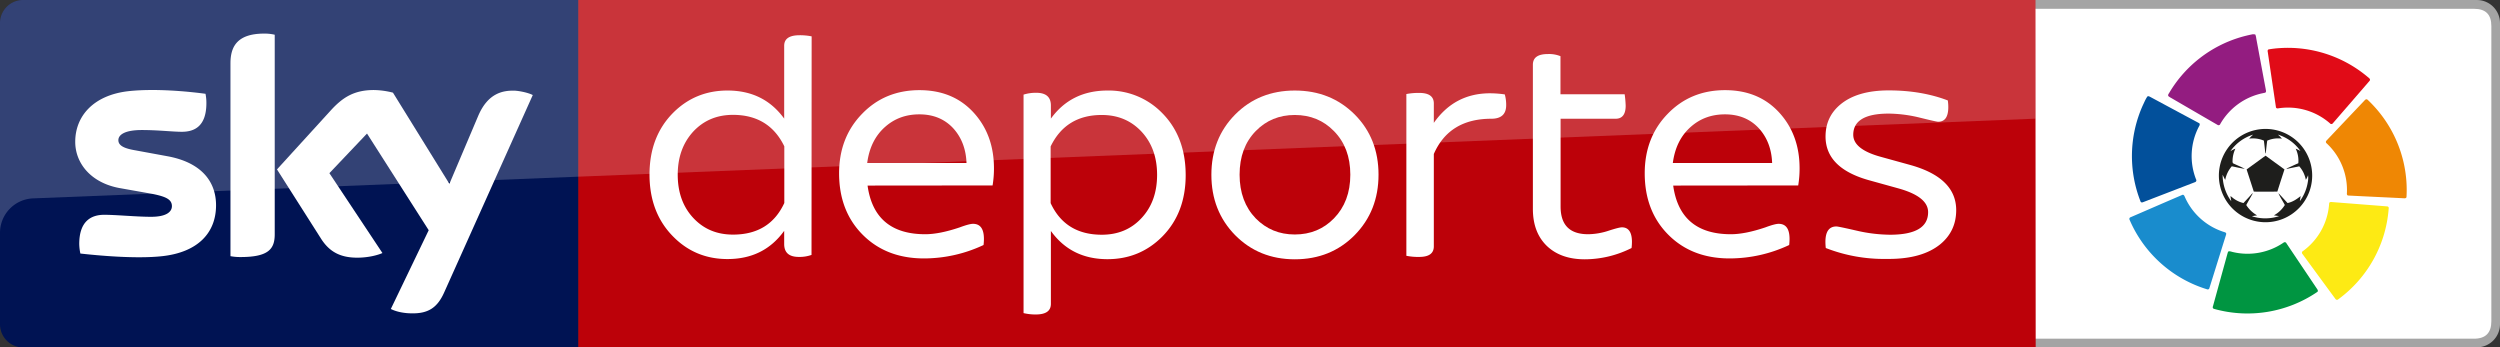 <svg id="svg2" xmlns="http://www.w3.org/2000/svg" viewBox="0 0 1993.793 277.1"><rect x="0" y="0" width="1993.793" height="277.1" fill="#333333" stroke="none"/><defs><style>.cls-1{fill:#a9a9a9;fill-opacity:0.949;}.cls-13,.cls-2{fill:#fff;}.cls-3{fill:#931c80;}.cls-4{fill:#e10b17;}.cls-5{fill:#02509b;}.cls-6{fill:#ef8704;}.cls-7{fill:#1e1e1c;}.cls-8{fill:#198ccd;}.cls-9{fill:#fdea14;}.cls-10{fill:#009541;}.cls-11{fill:#bc0109;}.cls-12{fill:#001353;}.cls-13{opacity:0.2;isolation:isolate;}</style></defs><title>Sky_Deportes_La_Liga (1)</title><g id="layer1"><g id="g3256"><path id="path4017-2" class="cls-1" d="M1533.292,277.02h442.5a18.501,18.501,0,0,0,18.5-18.4v-240.3a18.418,18.418,0,0,0-18.2-18.3h-442.8Z" transform="translate(-0.5)"/><path id="path3269" class="cls-2" d="M1530.292,270.12h443.2c9.5,0,13.9-4.8,13.9-13.9v-235.4c0-9.1-4.3-13.8-13.9-13.8h-443.2l-90,138.5Z" transform="translate(-0.5)"/></g></g><g id="g1477"><path id="path815" class="cls-2" d="M1779.22,120.695a34.439,34.439,0,0,1,18.207-13.321,30.856,30.856,0,0,0-3.196,3.199,22.659,22.659,0,0,1,11.768,1.572c.392,3.421.812,6.842,1.164,10.268a.861.861,0,0,0,.38-.768c.36-3.16.657-6.324,1.109-9.468a21.672,21.672,0,0,1,11.741-1.596,31.004,31.004,0,0,0-3.196-3.215,34.183,34.183,0,0,1,17.946,13.059,28.947,28.947,0,0,0-3.805-1.869,22.071,22.071,0,0,1,2.118,11.642c-3.231,1.323-6.348,2.918-9.567,4.277a2.367,2.367,0,0,0,1.584-.028c2.899-.649,5.833-1.148,8.731-1.802a22.598,22.598,0,0,1,5.231,10.771,15.387,15.387,0,0,0,1.774-3.691,16.255,16.255,0,0,1-.135,5.144,34.931,34.931,0,0,1-6.411,15.562c.182-1.354.455-2.693.606-4.055-3.053,2.503-6.454,4.748-10.39,5.552-2.467-2.613-4.803-5.354-7.337-7.904,1.414,3.298,3.516,6.272,5.14,9.48a23.421,23.421,0,0,1-8.692,8.224c1.362.245,2.736.412,4.102.641a34.868,34.868,0,0,1-21.62.115c1.338-.384,2.732-.503,4.094-.752a24.363,24.363,0,0,1-8.636-8.205c1.525-2.899,3.215-5.71,4.799-8.577a.94.94,0,0,0,.131-.919c-2.257,2.74-4.772,5.255-7.139,7.9a21.444,21.444,0,0,1-7.757-3.536c-.911-.626-1.667-1.453-2.629-2.004.147,1.366.432,2.712.626,4.071a35.525,35.525,0,0,1-6.87-21.026c.744,1.299,1.212,2.744,2.079,3.976a22.889,22.889,0,0,1,5.215-10.778c3.477.657,6.918,1.56,10.43,2.012-3.085-1.671-6.379-2.918-9.527-4.467a3.72,3.72,0,0,1-.297-1.853,23.576,23.576,0,0,1,2.277-9.741,16.556,16.556,0,0,0-4.047,2.111m12.992,14.433c1.917,5.896,3.865,11.78,5.726,17.692,6.256.075,12.517.103,18.773-.012,1.806-5.924,3.805-11.792,5.694-17.692q-7.543-5.482-15.091-10.961Q1799.742,129.608,1792.212,135.128Z" transform="translate(-0.5)"/><path id="path817" class="cls-3" d="M1796.315,27.478a5.138,5.138,0,0,1,2.855.083,13.051,13.051,0,0,1,.748,3.144c2.562,13.725,5.088,27.461,7.674,41.185a2.499,2.499,0,0,1-.083,1.647c-.554.57-1.429.546-2.146.744a50.835,50.835,0,0,0-34.181,24.646,1.4,1.4,0,0,1-2.122.693q-18.532-10.739-37.044-21.521a11.559,11.559,0,0,1-2.162-1.402c-.729-1.101.483-2.186.938-3.144a98.747,98.747,0,0,1,56.747-43.91C1790.426,28.785,1793.361,28.084,1796.315,27.478Z" transform="translate(-0.5)"/><path id="path819" class="cls-4" d="M1818.648,38.367A98.909,98.909,0,0,1,1888.87,61.449c.855.693,2.411,1.711,1.453,2.958-9.769,11.365-19.613,22.666-29.413,34.002a1.424,1.424,0,0,1-2.237-.059,50.857,50.857,0,0,0-41.075-11.974c-.824.249-1.972-.012-2.019-1.03q-3.285-22.048-6.526-44.112c-.194-.697-.04-1.639.772-1.845A80.33,80.33,0,0,1,1818.648,38.367Z" transform="translate(-0.5)"/><path id="path821" class="cls-5" d="M1713.14,76.9c.772-.459,1.568.091,2.269.42q19.298,10.388,38.616,20.741c1.204.443.839,1.798.285,2.617a50.737,50.737,0,0,0-2.459,42.274,1.503,1.503,0,0,1-.788,2.32q-20.735,7.989-41.475,15.974c-.689.333-1.703.285-1.968-.574a98.824,98.824,0,0,1,1.841-76.74c1.176-2.36,2.115-4.902,3.679-7.033Z" transform="translate(-0.5)"/><path id="path823" class="cls-6" d="M1887.072,79.374a1.41,1.41,0,0,1,1.77.317,98.671,98.671,0,0,1,30.898,77.223c.024,1.014-1.097,1.362-1.928,1.208-14.798-.733-29.599-1.41-44.397-2.17-1.006.083-1.366-1.045-1.216-1.857a50.883,50.883,0,0,0-16.104-39.728,1.42,1.42,0,0,1-.123-2.297q14.92-15.77,29.868-31.512a9.406,9.406,0,0,1,1.231-1.184Z" transform="translate(-0.5)"/><g id="g829"><path id="path825" class="cls-7" d="M1803.399,103.026a37.177,37.177,0,0,1,36.295,18.694,37.206,37.206,0,1,1-36.295-18.694m-24.178,17.668a16.556,16.556,0,0,1,4.047-2.111,23.576,23.576,0,0,0-2.277,9.741,3.72,3.72,0,0,0,.297,1.853c3.148,1.548,6.443,2.796,9.527,4.467-3.512-.451-6.953-1.354-10.43-2.012a22.889,22.889,0,0,0-5.215,10.778c-.867-1.231-1.334-2.677-2.079-3.976a35.525,35.525,0,0,0,6.87,21.026c-.194-1.358-.479-2.705-.626-4.071.962.55,1.719,1.378,2.629,2.004a21.444,21.444,0,0,0,7.757,3.536c2.368-2.645,4.882-5.16,7.139-7.9a.94.94,0,0,1-.131.919c-1.584,2.867-3.275,5.678-4.799,8.577a24.363,24.363,0,0,0,8.636,8.205c-1.362.249-2.756.368-4.094.752a34.867,34.867,0,0,0,21.62-.115c-1.366-.23-2.74-.396-4.102-.641a23.421,23.421,0,0,0,8.692-8.224c-1.623-3.207-3.726-6.181-5.14-9.48,2.534,2.55,4.87,5.29,7.337,7.904,3.936-.804,7.337-3.049,10.39-5.552-.15,1.362-.424,2.701-.606,4.055a34.931,34.931,0,0,0,6.411-15.562,16.255,16.255,0,0,0,.135-5.144,15.387,15.387,0,0,1-1.774,3.69,22.598,22.598,0,0,0-5.231-10.771c-2.899.653-5.833,1.152-8.731,1.802a2.367,2.367,0,0,1-1.584.028c3.219-1.358,6.336-2.954,9.567-4.277a22.071,22.071,0,0,0-2.118-11.642,28.946,28.946,0,0,1,3.805,1.869,34.182,34.182,0,0,0-17.946-13.059,31.003,31.003,0,0,1,3.196,3.215,21.672,21.672,0,0,0-11.741,1.596c-.451,3.144-.748,6.308-1.109,9.468a.861.861,0,0,1-.38.768c-.352-3.425-.772-6.846-1.164-10.268a22.659,22.659,0,0,0-11.768-1.572,30.854,30.854,0,0,1,3.196-3.199,34.439,34.439,0,0,0-18.207,13.321Z" transform="translate(-0.5)"/><path id="path827" class="cls-7" d="M1792.212,135.128q7.537-5.506,15.103-10.972,7.555,5.464,15.091,10.961c-1.889,5.9-3.888,11.768-5.694,17.692-6.256.115-12.517.087-18.773.012C1796.077,146.908,1794.129,141.024,1792.212,135.128Z" transform="translate(-0.5)"/></g><path id="path831" class="cls-8" d="M1740.961,155.418c1.101-.428,1.671.839,1.988,1.651a50.847,50.847,0,0,0,31.108,27.908,4.654,4.654,0,0,1,1.62.717c.507.594.15,1.382-.02,2.031-4.399,13.966-8.688,27.964-13.099,41.922a1.369,1.369,0,0,1-1.956,1.053,98.593,98.593,0,0,1-61.693-55.357,1.422,1.422,0,0,1,.812-2.115C1713.472,167.297,1727.193,161.294,1740.961,155.418Z" transform="translate(-0.5)"/><path id="path833" class="cls-9" d="M1858.518,161.334a3.032,3.032,0,0,1,1.849-.182c14.627,1.168,29.263,2.273,43.894,3.449a1.336,1.336,0,0,1,1.251,1.746,98.617,98.617,0,0,1-40.184,72.333,1.442,1.442,0,0,1-2.257-.238q-13.174-17.908-26.301-35.864a1.46,1.46,0,0,1,.42-2.38,50.847,50.847,0,0,0,20.737-36.6c.127-.756-.051-1.703.59-2.265Z" transform="translate(-0.5)"/><path id="path835" class="cls-10" d="M1821.76,193.447a1.452,1.452,0,0,1,2.237.63q12.224,18.223,24.455,36.43c.519.681.978,1.79.051,2.364a98.758,98.758,0,0,1-82.335,13.443,1.373,1.373,0,0,1-.824-1.96q5.839-21.228,11.701-42.445c.178-.57.325-1.271.962-1.493a6.234,6.234,0,0,1,2.38.388,50.93,50.93,0,0,0,41.372-7.357Z" transform="translate(-0.5)"/></g><polygon id="polygon837" class="cls-11" points="461.1 277.1 1623.5 277.1 1623.3 0 461.1 0 461.1 277.1"/><path id="path4017" class="cls-12" d="M461.6,277.1H19.01A18.51,18.51,0,0,1,.5,258.59V18.2A18.397,18.397,0,0,1,18.7,0H461.6V277.1Z" transform="translate(-0.5)"/><path id="path3228" class="cls-2" d="M312.2,246.4c3,1.6,9,3.5,16.9,3.5,13.2.2,20.3-4.8,25.6-16.6L425.4,75.8c-3-1.6-9.5-3.2-14.5-3.5-9-.2-21.2,1.6-29.1,20.3l-22.9,54-45-72.7a64.57,64.57,0,0,0-15.2-2.1c-15.7,0-24.7,5.8-33.9,15.7l-43.4,47.6,35.1,55.2c6.5,10.2,15,15.2,28.9,15.2,9,0,16.6-2.1,20.1-3.7l-42.3-63.7,30-31.6,49.2,77.1Z" transform="translate(-0.5)"/><path id="path3226" class="cls-2" d="M219.6,186.8c0,11.5-4.6,18.2-27.2,18.2a41.426,41.426,0,0,1-8.1-.7V50.6c0-11.8,3.9-23.8,26.8-23.8a34.596,34.596,0,0,1,8.5.9Z" transform="translate(-0.5)"/><path id="path3224" class="cls-2" d="M172.8,163.7c0,21.7-14.1,37.4-42.9,40.6-20.8,2.3-51-.5-65.3-2.1a39.411,39.411,0,0,1-.9-7.6c0-18.9,10.2-23.3,19.9-23.3,9.9,0,25.6,1.6,37.4,1.6,12.9,0,16.6-4.4,16.6-8.5,0-5.5-5.1-7.6-15.2-9.7l-27-4.8c-22.9-4.4-34.9-20.1-34.9-36.8,0-20.3,14.3-37.2,42.5-40.4,21.2-2.3,47.3.2,61.4,2.1a36.405,36.405,0,0,1,.7,7.4c0,18.9-9.9,22.9-19.6,22.9-7.4,0-18.7-1.4-31.9-1.4-13.4,0-18.7,3.7-18.7,8.1,0,4.6,5.3,6.7,13.6,8.1l26.1,4.8c26.8,5.1,38.2,20.3,38.2,39" transform="translate(-0.5)"/><g id="g859"><path id="path843" class="cls-2" d="M647.7,203.3a28.555,28.555,0,0,1-10.1,1.6c-7.8,0-11.7-3.4-11.7-10.3V184.1c-10.8,15-25.8,22.5-45.2,22.5q-25.65,0-43.3-17.9-18.9-19.05-18.9-49.5,0-30.3,18.9-49.3c11.8-11.8,26.3-17.7,43.3-17.7,19.4,0,34.4,7.5,45.2,22.4V36.5q0-8.4,12.3-8.4a47.468,47.468,0,0,1,9.6.9ZM541,139.3c0,14.1,4.1,25.6,12.4,34.5s18.8,13.3,31.7,13.3q29.25,0,40.9-25.2V116.7q-12.15-25.05-40.9-25.1c-12.8,0-23.3,4.4-31.6,13.2C545.2,113.8,541,125.3,541,139.3Z" transform="translate(-0.5)"/><path id="path845" class="cls-2" d="M692.4,148c3.6,25.9,19,38.8,46,38.8,7.5,0,16.7-1.8,27.6-5.5,5.1-1.9,8.6-2.8,10.5-2.8,5.8,0,8.7,4,8.7,12.1a43.989,43.989,0,0,1-.3,4.8,111.582,111.582,0,0,1-47.5,10.7q-30,0-48.8-18.8-18.9-18.9-18.9-49.1,0-28.65,18.4-47.5,18.15-18.75,45.6-18.8c18.8,0,33.6,6.5,44.7,19.5,9.9,11.6,14.8,25.9,14.8,42.8a81.776,81.776,0,0,1-1.1,13.7l-99.7.1Zm78.9-18c-.4-11.2-4-20.4-10.5-27.6-6.9-7.5-16-11.2-27.1-11.2-10.7,0-19.7,3.3-27.2,9.9-8,7-12.8,16.7-14.4,28.9Z" transform="translate(-0.5)"/><path id="path847" class="cls-2" d="M816.7,75.5A32.383,32.383,0,0,1,827,74c7.7,0,11.6,3.4,11.6,10.1V94.6c10.8-14.9,25.8-22.4,45.2-22.4a59.401,59.401,0,0,1,43.5,17.9q18.75,18.9,18.8,49.5,0,30.3-18.8,49.2-17.85,17.85-43.5,17.9c-19.4,0-34.4-7.5-45.2-22.5v58.1c0,5.7-4,8.5-12.1,8.5a41.073,41.073,0,0,1-9.7-1.1V75.5Zm94.1,29.4c-8.3-8.8-18.8-13.2-31.6-13.2q-28.65,0-40.8,25.1V162q11.7,25.2,40.8,25.2c12.9,0,23.5-4.4,31.7-13.3,8.3-8.9,12.4-20.4,12.4-34.5S919.1,113.8,910.8,104.9Z" transform="translate(-0.5)"/><path id="path849" class="cls-2" d="M985.6,91.3q18.9-19.05,47.5-19.1c19.2,0,35.1,6.4,47.9,19.2q18.9,19.05,18.9,47.9,0,28.95-19.1,48.3-19.05,19.2-47.7,19.2-28.5,0-47.6-19.3-18.9-19.35-18.9-48.1C966.6,120.2,972.9,104.1,985.6,91.3Zm78.7,13.2C1056,96,1045.6,91.7,1033.1,91.7c-12.4,0-22.8,4.3-31.1,12.8q-12.9,13.2-12.9,34.8c0,14.3,4.3,26,12.9,34.9,8.4,8.5,18.7,12.8,31.1,12.8,12.5,0,22.9-4.3,31.2-12.8,8.7-8.9,13.1-20.5,13.1-34.9s-4.4-26-13.1-34.8Z" transform="translate(-0.5)"/><path id="path851" class="cls-2" d="M1189.9,94.7q-33.6,0-45.9,28.1v73.7c0,5.6-3.9,8.4-11.6,8.4a47.253,47.253,0,0,1-10.3-.9V75a51.923,51.923,0,0,1,10.3-.9c7.7,0,11.6,2.8,11.6,8.4V98Q1160.5,74.45,1188.7,74.4a82.536,82.536,0,0,1,11.9.9,31.23,31.23,0,0,1,1.1,8.9c-.1,6.9-4,10.5-11.8,10.5Z" transform="translate(-0.5)"/><path id="path853" class="cls-2" d="M1264.4,206.8c-12.8,0-22.9-3.6-30.3-10.7-7.4-7.2-11.1-17-11.1-29.5V51.6c0-5.7,4-8.5,12-8.5a24.337,24.337,0,0,1,10,1.7V75.2H1296.2A81.812,81.812,0,0,1,1297,84.3c0,6.9-2.7,10.4-8,10.4h-43.9v70c0,14.8,7.3,22.1,22,22.1a54.147,54.147,0,0,0,16-2.7c5.8-1.9,9.4-2.8,10.9-2.8,5.3,0,8,3.9,8,11.6a42.841,42.841,0,0,1-.3,4.9,83.258,83.258,0,0,1-37.3,9Z" transform="translate(-0.5)"/><path id="path855" class="cls-2" d="M1334.9,148c3.6,25.9,19,38.8,46,38.8,7.5,0,16.7-1.8,27.6-5.5,5.1-1.9,8.6-2.8,10.5-2.8,5.8,0,8.7,4,8.7,12.1a43.975,43.975,0,0,1-.3,4.8,111.582,111.582,0,0,1-47.5,10.7q-30,0-48.8-18.8-18.9-18.9-18.9-49.1,0-28.65,18.4-47.5,18.15-18.75,45.6-18.8c18.8,0,33.6,6.5,44.7,19.5,9.9,11.6,14.8,25.9,14.8,42.8a81.789,81.789,0,0,1-1.1,13.7l-99.7.1Zm78.9-18c-.4-11.2-4-20.4-10.5-27.6-6.9-7.5-16-11.2-27.1-11.2-10.7,0-19.7,3.3-27.2,9.9-8,7-12.8,16.7-14.4,28.9Z" transform="translate(-0.5)"/><path id="path857" class="cls-2" d="M1456.6,197.8a44.006,44.006,0,0,1-.3-4.8c0-8.3,2.9-12.4,8.8-12.4q1.5,0,15.9,3.3a121.597,121.597,0,0,0,26.8,3.3c20.3,0,30.4-6,30.4-18,0-8.2-7.8-14.5-23.5-18.9l-22.7-6.3q-35.55-9.6-35.6-35.1c0-10.6,4-19.1,12-25.7q13.5-11.1,38.4-11.1c17.5,0,33.2,2.7,47.1,8a34.922,34.922,0,0,1,.4,5.3q0,11.7-8.1,11.7-1.35,0-14.7-3.3a108.068,108.068,0,0,0-24.7-3.2c-18.8,0-28.3,5.6-28.3,16.9,0,7.6,7.2,13.5,21.7,17.5l23.5,6.5q36.9,10.2,36.9,36.1c0,11.1-4.2,20.2-12.7,27.2q-14.4,11.7-41.1,11.7h-2.1a127.469,127.469,0,0,1-48.1-8.7Z" transform="translate(-0.5)"/></g><path id="path861" class="cls-13" d="M1623.8,0H18.7A18.397,18.397,0,0,0,.5,18.2V185.6a27.479,27.479,0,0,1,26.6-27.4l434.5-17.3,1162.268-46.266" transform="translate(-0.5)"/></svg>